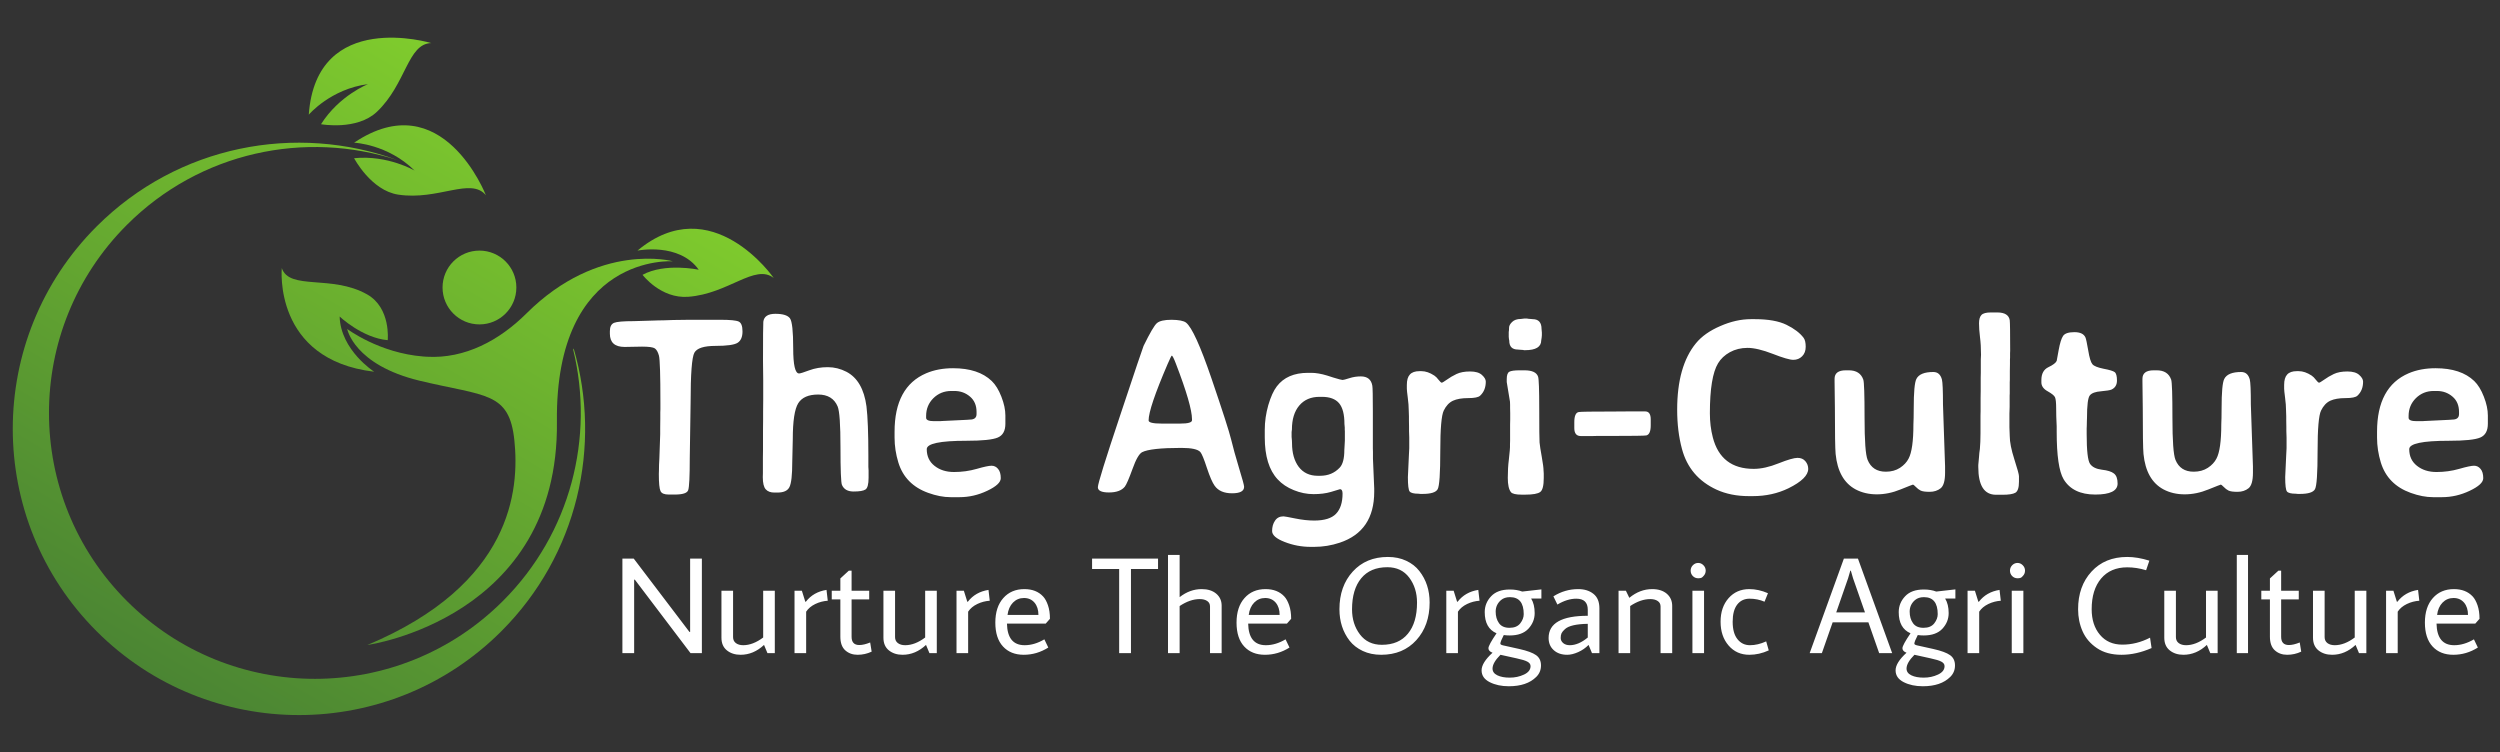 <?xml version="1.0" encoding="utf-8"?>
<svg id="master-artboard" xmlns="http://www.w3.org/2000/svg" viewBox="0 0 500 150.481" width="500px" height="150.481px"><rect x="0" y="0" width="500" height="150.481" fill="#333333" stroke="none"/><defs><linearGradient id="h" spreadMethod="pad" gradientTransform="scale(-4200.23 4200.23) rotate(-59.804 .557 1.829)" gradientUnits="userSpaceOnUse" y2="0" x2="1" y1="0" x1="0"><stop offset="0" style="stop-opacity:1;stop-color:#7fcb2d"/><stop offset="1" style="stop-opacity:1;stop-color:#4a8433"/></linearGradient><linearGradient id="n" spreadMethod="pad" gradientTransform="scale(-4200.23 4200.23) rotate(-59.804 .67 1.764)" gradientUnits="userSpaceOnUse" y2="0" x2="1" y1="0" x1="0"><stop offset="0" style="stop-opacity:1;stop-color:#7fcb2d"/><stop offset="1" style="stop-opacity:1;stop-color:#4a8433"/></linearGradient><linearGradient id="l" spreadMethod="pad" gradientTransform="scale(-4200.23 4200.23) rotate(-59.804 .553 1.832)" gradientUnits="userSpaceOnUse" y2="0" x2="1" y1="0" x1="0"><stop offset="0" style="stop-opacity:1;stop-color:#7fcb2d"/><stop offset="1" style="stop-opacity:1;stop-color:#4a8433"/></linearGradient><linearGradient id="d" spreadMethod="pad" gradientTransform="scale(-4200.23 4200.23) rotate(-59.804 .413 1.912)" gradientUnits="userSpaceOnUse" y2="0" x2="1" y1="0" x1="0"><stop offset="0" style="stop-opacity:1;stop-color:#7fcb2d"/><stop offset="1" style="stop-opacity:1;stop-color:#4a8433"/></linearGradient><linearGradient id="j" spreadMethod="pad" gradientTransform="scale(-4200.23 4200.23) rotate(-59.804 .183 2.044)" gradientUnits="userSpaceOnUse" y2="0" x2="1" y1="0" x1="0"><stop offset="0" style="stop-opacity:1;stop-color:#7fcb2d"/><stop offset="1" style="stop-opacity:1;stop-color:#4a8433"/></linearGradient><linearGradient id="f" spreadMethod="pad" gradientTransform="scale(-4200.23 4200.23) rotate(-59.804 .52 1.85)" gradientUnits="userSpaceOnUse" y2="0" x2="1" y1="0" x1="0"><stop offset="0" style="stop-opacity:1;stop-color:#7fcb2d"/><stop offset="1" style="stop-opacity:1;stop-color:#4a8433"/></linearGradient><linearGradient id="b" spreadMethod="pad" gradientTransform="scale(-4200.23 4200.23) rotate(-59.804 .366 1.939)" gradientUnits="userSpaceOnUse" y2="0" x2="1" y1="0" x1="0"><stop offset="0" style="stop-opacity:1;stop-color:#7fcb2d"/><stop offset="1" style="stop-opacity:1;stop-color:#4a8433"/></linearGradient><clipPath id="g" clipPathUnits="userSpaceOnUse"><path d="M4323.86 4657.06s-54.69-556 560.56-628.92c0 0-203.43 129.88-209.64 334.97 0 0 136.72-129.89 291.67-143.56 0 0 20.42 195.82-125.33 278-214.19 120.77-471.69 22.78-517.26 159.51z"/></clipPath><clipPath id="i" clipPathUnits="userSpaceOnUse"><path d="M6481.77 4763.01s252.69 51.2 371.57-116.03c0 0-204.27 43.59-340.81-30.94 0 0 110-145.73 276.86-133.31 245.22 18.26 405.24 202.71 518.97 114.2 0 0-375.41 542.07-826.59 166.08z"/></clipPath><clipPath id="e" clipPathUnits="userSpaceOnUse"><path d="M6091.85 4161.68c128.98-529.21-13.08-1110.98-426.4-1524.3-630.03-630.04-1651.53-630.04-2281.56 0-630.04 630.03-630.04 1651.52 0 2281.56 444.43 444.42 1083.63 575.3 1642.83 392.72-615.31 225.53-1332.64 91.48-1826.52-402.39-678.08-678.09-678.08-1777.49 0-2455.58 678.09-678.09 1777.49-678.09 2455.58 0 464.58 464.58 610.72 1126.89 438.69 1716.01-.88-2.67-1.76-5.32-2.62-8.02z"/></clipPath><clipPath id="k" clipPathUnits="userSpaceOnUse"><path d="M4762.51 5417.74s204.92-8.72 367-169.26c0 0-162.08 95.6-367 75.09 0 0 102.77-196.21 268.24-221.08 243.16-36.55 440.08 107.84 531.37-3.68 0 0-262.98 679.36-799.61 318.93z"/></clipPath><clipPath id="c" clipPathUnits="userSpaceOnUse"><path d="M5299.14 4539.13c0-123.64 100.23-223.88 223.88-223.88 123.64 0 223.88 100.24 223.88 223.88 0 123.65-100.24 223.88-223.88 223.88-123.65 0-223.88-100.23-223.88-223.88z"/></clipPath><clipPath id="m" clipPathUnits="userSpaceOnUse"><path d="M4846.71 5772.98s-175.06-69.03-284.91-243.23c0 0 217.93-39.62 339.3 75.56 178.36 169.28 185.6 413.35 329.68 416.75 0 0-697.44 210.41-743.24-434.39 0 0 132.9 156.22 359.17 185.31z"/></clipPath><clipPath id="a" clipPathUnits="userSpaceOnUse"><path d="M6697.11 4698.07s-447.76 123.05-888.76-316.18c-164.06-163.41-373.14-275.98-604.32-262.88-7.06.4-14.1.87-21.11 1.41-268.41 20.86-462.16 167.13-462.16 167.13s40.16-218.06 440.05-314.1c399.89-96.04 543.44-65.28 574.2-362.63 30.76-297.35-12.04-871.28-892.06-1240.68 0 0 1163.72 160.9 1150.04 1353.79-11.76 1026.5 704.12 974.14 704.12 974.14z"/></clipPath></defs><g transform="matrix(0.17, 0, 0, 0.17, 0.836, -7.141)"><rect id="ee-background" x="0" y="0" width="500" height="150.481" style="fill: rgb(255, 255, 255); fill-opacity: 0; pointer-events: none;"/><g transform="matrix(1.458, 0, 0, 1.458, -511.849, -294.759)"><g clip-path="url(#a)" transform="matrix(.133 0 0 -.133 0 1066.667)"><path style="fill:url(#b);fill-opacity:1;fill-rule:nonzero;stroke:none" d="M6697.11 4698.07s-447.76 123.05-888.76-316.18c-164.06-163.41-373.14-275.98-604.32-262.88-7.06.4-14.1.87-21.11 1.41-268.41 20.86-462.16 167.13-462.16 167.13s40.16-218.06 440.05-314.1c399.89-96.04 543.44-65.28 574.2-362.63 30.76-297.35-12.04-871.28-892.06-1240.68 0 0 1163.72 160.9 1150.04 1353.79-11.76 1026.5 704.12 974.14 704.12 974.14"/></g><g clip-path="url(#c)" transform="matrix(.133 0 0 -.133 0 1066.667)"><path style="fill:url(#d);fill-opacity:1;fill-rule:nonzero;stroke:none" d="M5299.14 4539.13c0-123.64 100.23-223.88 223.88-223.88 123.64 0 223.88 100.24 223.88 223.88 0 123.65-100.24 223.88-223.88 223.88-123.65 0-223.88-100.23-223.88-223.88"/></g><g clip-path="url(#e)" transform="matrix(.133 0 0 -.133 0 1066.667)"><path style="fill:url(#f);fill-opacity:1;fill-rule:nonzero;stroke:none" d="M6091.85 4161.68c128.98-529.21-13.08-1110.98-426.4-1524.3-630.03-630.04-1651.53-630.04-2281.56 0-630.04 630.03-630.04 1651.52 0 2281.56 444.43 444.42 1083.63 575.3 1642.83 392.72-615.31 225.53-1332.64 91.48-1826.52-402.39-678.08-678.09-678.08-1777.49 0-2455.58 678.09-678.09 1777.49-678.09 2455.58 0 464.58 464.58 610.72 1126.89 438.69 1716.01-.88-2.67-1.76-5.32-2.62-8.02"/></g><g clip-path="url(#g)" transform="matrix(.133 0 0 -.133 0 1066.667)"><path style="fill:url(#h);fill-opacity:1;fill-rule:nonzero;stroke:none" d="M4323.86 4657.06s-54.69-556 560.56-628.92c0 0-203.43 129.88-209.64 334.97 0 0 136.72-129.89 291.67-143.56 0 0 20.42 195.82-125.33 278-214.19 120.77-471.69 22.78-517.26 159.51"/></g><g clip-path="url(#i)" transform="matrix(.133 0 0 -.133 0 1066.667)"><path style="fill:url(#j);fill-opacity:1;fill-rule:nonzero;stroke:none" d="M6481.77 4763.01s252.69 51.2 371.57-116.03c0 0-204.27 43.59-340.81-30.94 0 0 110-145.73 276.86-133.31 245.22 18.26 405.24 202.71 518.97 114.2 0 0-375.41 542.07-826.59 166.08"/></g><g clip-path="url(#k)" transform="matrix(.133 0 0 -.133 0 1066.667)"><path style="fill:url(#l);fill-opacity:1;fill-rule:nonzero;stroke:none" d="M4762.51 5417.74s204.92-8.72 367-169.26c0 0-162.08 95.6-367 75.09 0 0 102.77-196.21 268.24-221.08 243.16-36.55 440.08 107.84 531.37-3.68 0 0-262.98 679.36-799.61 318.93"/></g><g clip-path="url(#m)" transform="matrix(.133 0 0 -.133 0 1066.667)"><path style="fill:url(#n);fill-opacity:1;fill-rule:nonzero;stroke:none" d="M4846.71 5772.98s-175.06-69.03-284.91-243.23c0 0 217.93-39.62 339.3 75.56 178.36 169.28 185.6 413.35 329.68 416.75 0 0-697.44 210.41-743.24-434.39 0 0 132.9 156.22 359.17 185.31"/></g></g><path d="M 935.66 552.288 C 936.573 552.288 937.15 552.345 937.39 552.458 C 937.63 552.571 937.75 552.885 937.75 553.398 C 937.75 553.918 937.597 554.278 937.29 554.478 C 936.983 554.678 936.28 554.778 935.18 554.778 C 934.073 554.778 933.4 554.995 933.16 555.428 C 932.92 555.868 932.8 557.455 932.8 560.188 L 932.72 565.458 C 932.72 567.231 932.67 568.258 932.57 568.538 C 932.477 568.818 932.047 568.958 931.28 568.958 L 930.72 568.958 C 930.293 568.958 930.03 568.848 929.93 568.628 C 929.823 568.408 929.77 567.861 929.77 566.988 L 929.78 566.688 C 929.787 566.495 929.79 566.301 929.79 566.108 L 929.82 565.528 C 929.873 564.188 929.9 563.415 929.9 563.208 L 929.9 562.598 L 929.91 561.708 L 929.91 561.118 L 929.92 560.818 L 929.92 560.218 C 929.92 557.558 929.873 556.055 929.78 555.708 C 929.687 555.368 929.557 555.138 929.39 555.018 C 929.223 554.905 928.817 554.848 928.17 554.848 L 926.51 554.878 C 925.57 554.878 925.1 554.458 925.1 553.618 L 925.1 553.368 C 925.1 552.955 925.233 552.691 925.5 552.578 C 925.767 552.471 926.39 552.418 927.37 552.418 L 929.39 552.358 L 929.69 552.348 C 929.883 552.341 930.077 552.338 930.27 552.338 L 930.58 552.328 C 930.78 552.315 930.973 552.308 931.16 552.308 L 932.67 552.288 L 935.66 552.288 ZM 941.086 568.768 L 940.786 568.768 C 940.426 568.768 940.153 568.665 939.966 568.458 C 939.779 568.251 939.686 567.861 939.686 567.288 L 939.696 566.928 L 939.696 565.438 L 939.706 564.698 L 939.706 562.858 L 939.716 561.748 L 939.716 561.008 L 939.726 559.898 C 939.726 559.278 939.726 558.658 939.726 558.038 L 939.706 556.228 C 939.706 553.948 939.716 552.698 939.736 552.478 C 939.796 551.971 940.179 551.718 940.886 551.718 C 941.599 551.718 942.063 551.861 942.276 552.148 C 942.483 552.435 942.586 553.385 942.586 554.998 C 942.586 556.605 942.773 557.408 943.146 557.408 C 943.259 557.408 943.583 557.308 944.116 557.108 C 944.649 556.908 945.239 556.808 945.886 556.808 C 946.506 556.808 947.099 556.955 947.666 557.248 C 948.719 557.801 949.356 558.901 949.576 560.548 C 949.696 561.548 949.756 563.118 949.756 565.258 L 949.756 566.318 L 949.776 566.658 L 949.776 567.358 C 949.776 567.978 949.676 568.351 949.476 568.478 C 949.283 568.605 948.906 568.668 948.346 568.668 C 947.786 568.668 947.416 568.458 947.236 568.038 C 947.143 567.818 947.096 566.625 947.096 564.458 C 947.096 562.291 947.006 560.991 946.826 560.558 C 946.506 559.798 945.886 559.418 944.966 559.418 C 944.046 559.418 943.413 559.695 943.066 560.248 C 942.719 560.808 942.546 561.951 942.546 563.678 L 942.496 565.868 C 942.496 567.101 942.406 567.895 942.226 568.248 C 942.053 568.595 941.673 568.768 941.086 568.768 ZM 960.075 561.278 L 960.075 561.078 C 960.075 560.458 959.868 559.971 959.455 559.618 C 959.035 559.258 958.538 559.078 957.965 559.078 L 957.665 559.078 C 956.992 559.078 956.422 559.308 955.955 559.768 C 955.495 560.228 955.265 560.791 955.265 561.458 L 955.265 561.638 C 955.265 561.851 955.518 561.958 956.025 561.958 L 956.625 561.958 L 956.695 561.948 L 959.185 561.828 L 959.435 561.808 C 959.862 561.808 960.075 561.631 960.075 561.278 M 959.115 563.828 C 956.588 563.828 955.325 564.095 955.325 564.628 C 955.325 565.301 955.572 565.831 956.065 566.218 C 956.558 566.611 957.178 566.808 957.925 566.808 C 958.678 566.808 959.402 566.708 960.095 566.508 C 960.788 566.308 961.258 566.208 961.505 566.208 C 961.752 566.208 961.958 566.308 962.125 566.508 C 962.298 566.708 962.385 567.005 962.385 567.398 C 962.385 567.791 961.955 568.191 961.095 568.598 C 960.242 569.005 959.362 569.208 958.455 569.208 L 957.595 569.208 C 956.928 569.208 956.218 569.071 955.465 568.798 C 953.998 568.271 953.048 567.305 952.615 565.898 C 952.375 565.111 952.255 564.321 952.255 563.528 L 952.255 562.968 C 952.255 560.108 953.262 558.248 955.275 557.388 C 956.028 557.068 956.882 556.908 957.835 556.908 C 959.448 556.908 960.678 557.315 961.525 558.128 C 961.885 558.475 962.192 558.975 962.445 559.628 C 962.698 560.275 962.825 560.871 962.825 561.418 L 962.825 562.208 C 962.825 562.875 962.585 563.311 962.105 563.518 C 961.625 563.725 960.628 563.828 959.115 563.828 ZM 977.716 562.188 L 979.516 562.188 C 980.256 562.188 980.626 562.081 980.626 561.868 L 980.626 561.788 C 980.626 560.908 980.113 559.135 979.086 556.468 C 978.893 555.961 978.763 555.708 978.696 555.708 C 978.663 555.708 978.529 555.978 978.296 556.518 C 977.089 559.325 976.486 561.115 976.486 561.888 C 976.486 562.088 976.896 562.188 977.716 562.188 M 985.596 568.218 C 985.596 568.631 985.213 568.838 984.446 568.838 C 983.679 568.838 983.126 568.598 982.786 568.118 C 982.573 567.825 982.326 567.258 982.046 566.418 C 981.773 565.578 981.566 565.075 981.426 564.908 C 981.193 564.641 980.589 564.508 979.616 564.508 C 977.649 564.508 976.399 564.645 975.866 564.918 C 975.579 565.071 975.273 565.608 974.946 566.528 C 974.613 567.448 974.369 568.008 974.216 568.208 C 973.916 568.575 973.413 568.758 972.706 568.758 C 971.999 568.758 971.646 568.591 971.646 568.258 C 971.646 567.931 972.359 565.635 973.786 561.368 C 975.206 557.101 975.946 554.905 976.006 554.778 C 976.613 553.538 977.036 552.815 977.276 552.608 C 977.523 552.395 977.989 552.288 978.676 552.288 C 979.369 552.295 979.829 552.385 980.056 552.558 C 980.609 552.991 981.419 554.768 982.486 557.888 C 983.553 561.015 984.176 562.951 984.356 563.698 C 984.536 564.445 984.786 565.348 985.106 566.408 C 985.433 567.475 985.596 568.078 985.596 568.218 ZM 990.166 564.058 C 990.166 564.991 990.379 565.745 990.806 566.318 C 991.239 566.885 991.846 567.168 992.626 567.168 L 992.846 567.168 C 993.613 567.168 994.239 566.905 994.726 566.378 C 995.013 566.065 995.156 565.508 995.156 564.708 C 995.169 564.555 995.176 564.441 995.176 564.368 L 995.206 563.808 L 995.206 562.908 L 995.196 562.788 L 995.196 562.568 C 995.176 562.408 995.166 562.295 995.166 562.228 C 995.166 561.315 994.996 560.655 994.656 560.248 C 994.309 559.841 993.766 559.638 993.026 559.638 L 992.786 559.638 C 991.966 559.638 991.323 559.915 990.856 560.468 C 990.389 561.021 990.156 561.785 990.156 562.758 L 990.126 562.988 L 990.126 563.468 C 990.153 563.701 990.166 563.898 990.166 564.058 M 998.006 568.698 C 998.006 571.198 996.913 572.815 994.726 573.548 C 993.926 573.815 993.113 573.948 992.286 573.948 L 991.946 573.948 C 991.079 573.948 990.249 573.791 989.456 573.478 C 988.663 573.171 988.266 572.825 988.266 572.438 C 988.266 572.045 988.359 571.715 988.546 571.448 C 988.726 571.175 988.996 571.038 989.356 571.038 C 989.443 571.038 989.813 571.105 990.466 571.238 C 991.119 571.371 991.723 571.438 992.276 571.438 C 993.249 571.438 993.943 571.225 994.356 570.798 C 994.776 570.365 994.986 569.721 994.986 568.868 C 994.986 568.588 994.903 568.448 994.736 568.448 L 993.876 568.708 C 993.403 568.848 992.849 568.918 992.216 568.918 C 991.583 568.918 990.956 568.791 990.336 568.538 C 989.716 568.291 989.203 567.948 988.796 567.508 C 987.976 566.628 987.566 565.295 987.566 563.508 C 987.566 563.488 987.566 563.471 987.566 563.458 L 987.566 562.778 C 987.566 561.998 987.679 561.211 987.906 560.418 C 988.139 559.631 988.409 559.038 988.716 558.638 C 989.369 557.778 990.359 557.348 991.686 557.348 L 992.006 557.348 C 992.439 557.348 992.943 557.435 993.516 557.608 L 994.106 557.798 C 994.606 557.951 994.899 558.028 994.986 558.028 C 995.066 558.028 995.283 557.971 995.636 557.858 C 995.983 557.745 996.346 557.688 996.726 557.688 C 997.359 557.688 997.726 557.985 997.826 558.578 C 997.859 558.758 997.876 559.585 997.876 561.058 L 997.876 564.558 L 997.886 564.888 C 997.886 565.108 997.886 565.325 997.886 565.538 L 998.006 568.378 L 998.006 568.698 ZM 1001.118 558.868 L 1001.118 558.498 C 1001.118 558.045 1001.214 557.715 1001.408 557.508 C 1001.601 557.295 1001.908 557.188 1002.328 557.188 L 1002.508 557.188 C 1002.901 557.188 1003.311 557.328 1003.738 557.608 C 1003.871 557.695 1004.008 557.831 1004.148 558.018 C 1004.288 558.198 1004.388 558.288 1004.448 558.288 C 1004.501 558.288 1004.664 558.191 1004.938 557.998 C 1005.204 557.805 1005.511 557.625 1005.858 557.458 C 1006.198 557.298 1006.628 557.218 1007.148 557.218 C 1007.661 557.218 1008.038 557.328 1008.278 557.548 C 1008.524 557.768 1008.648 557.981 1008.648 558.188 C 1008.648 558.748 1008.468 559.195 1008.108 559.528 C 1007.948 559.681 1007.568 559.758 1006.968 559.758 C 1006.368 559.758 1005.884 559.841 1005.518 560.008 C 1005.151 560.181 1004.858 560.495 1004.638 560.948 C 1004.418 561.395 1004.308 562.681 1004.308 564.808 C 1004.308 566.941 1004.224 568.155 1004.058 568.448 C 1003.891 568.748 1003.411 568.898 1002.618 568.898 L 1002.418 568.898 L 1002.228 568.878 C 1001.788 568.878 1001.508 568.808 1001.388 568.668 C 1001.274 568.528 1001.218 568.071 1001.218 567.298 L 1001.318 565.128 L 1001.348 564.538 L 1001.348 563.518 L 1001.328 562.908 L 1001.328 562.498 L 1001.318 561.898 C 1001.318 561.765 1001.318 561.631 1001.318 561.498 L 1001.298 560.898 C 1001.298 560.571 1001.268 560.181 1001.208 559.728 C 1001.148 559.268 1001.118 558.981 1001.118 558.868 ZM 1010.837 553.458 C 1010.857 553.365 1010.867 553.228 1010.867 553.048 C 1010.867 552.868 1010.963 552.685 1011.157 552.498 C 1011.35 552.305 1011.633 552.208 1012.007 552.208 L 1012.327 552.168 L 1012.597 552.168 L 1012.657 552.188 L 1013.017 552.218 C 1013.05 552.225 1013.083 552.228 1013.117 552.228 C 1013.683 552.228 1013.967 552.541 1013.967 553.168 L 1013.997 553.498 L 1013.997 553.768 L 1013.977 553.988 L 1013.937 554.248 C 1013.937 554.875 1013.423 555.188 1012.397 555.188 L 1012.287 555.188 L 1012.227 555.168 L 1011.817 555.138 C 1011.783 555.131 1011.75 555.128 1011.717 555.128 C 1011.163 555.128 1010.887 554.845 1010.887 554.278 C 1010.867 554.205 1010.857 554.151 1010.857 554.118 L 1010.837 553.908 L 1010.837 553.458 M 1012.397 568.968 L 1012.087 568.968 C 1011.52 568.968 1011.173 568.888 1011.047 568.728 C 1010.847 568.475 1010.747 568.021 1010.747 567.368 C 1010.747 566.721 1010.78 566.145 1010.847 565.638 C 1010.907 565.131 1010.937 564.835 1010.937 564.748 L 1010.957 564.438 C 1010.957 564.338 1010.957 564.238 1010.957 564.138 L 1010.967 563.828 L 1010.967 562.278 L 1010.977 561.808 L 1010.977 561.188 L 1010.967 560.718 C 1010.967 560.611 1010.967 560.508 1010.967 560.408 L 1010.957 560.108 L 1010.647 558.228 L 1010.647 557.948 C 1010.647 557.575 1010.727 557.341 1010.887 557.248 C 1011.047 557.155 1011.377 557.108 1011.877 557.108 L 1012.337 557.108 C 1013.07 557.108 1013.503 557.311 1013.637 557.718 C 1013.71 557.925 1013.747 558.951 1013.747 560.798 C 1013.747 562.638 1013.757 563.701 1013.777 563.988 C 1013.803 564.275 1013.873 564.731 1013.987 565.358 C 1014.1 565.991 1014.157 566.425 1014.157 566.658 L 1014.177 566.948 L 1014.177 567.378 C 1014.177 568.098 1014.067 568.541 1013.847 568.708 C 1013.627 568.881 1013.143 568.968 1012.397 568.968 ZM 1017.711 563.378 C 1017.297 563.378 1017.091 563.125 1017.091 562.618 L 1017.091 562.058 C 1017.091 561.465 1017.231 561.141 1017.511 561.088 C 1017.671 561.055 1018.774 561.038 1020.821 561.038 L 1022.251 561.028 L 1023.851 561.028 C 1024.204 561.028 1024.381 561.281 1024.381 561.788 L 1024.381 562.348 C 1024.381 562.928 1024.241 563.251 1023.961 563.318 C 1023.814 563.351 1022.681 563.368 1020.561 563.368 L 1019.241 563.368 L 1018.851 563.378 L 1017.711 563.378 ZM 1030.023 561.208 C 1030.023 562.021 1030.116 562.788 1030.303 563.508 C 1030.823 565.508 1032.123 566.508 1034.203 566.508 C 1034.916 566.508 1035.709 566.331 1036.583 565.978 C 1037.456 565.631 1038.056 565.458 1038.383 565.458 C 1038.703 565.458 1038.953 565.565 1039.133 565.778 C 1039.313 565.991 1039.403 566.235 1039.403 566.508 C 1039.403 567.121 1038.776 567.738 1037.523 568.358 C 1036.496 568.858 1035.359 569.108 1034.113 569.108 L 1033.743 569.108 C 1032.583 569.108 1031.553 568.901 1030.653 568.488 C 1028.94 567.695 1027.843 566.405 1027.363 564.618 C 1027.056 563.485 1026.903 562.231 1026.903 560.858 C 1026.903 558.091 1027.5 555.981 1028.693 554.528 C 1029.233 553.868 1030.006 553.321 1031.013 552.888 C 1032.013 552.448 1032.99 552.228 1033.943 552.228 L 1034.293 552.228 C 1035.586 552.228 1036.599 552.408 1037.333 552.768 C 1038.066 553.128 1038.609 553.541 1038.963 554.008 C 1039.096 554.188 1039.163 554.471 1039.163 554.858 C 1039.163 555.238 1039.05 555.541 1038.823 555.768 C 1038.596 555.995 1038.316 556.108 1037.983 556.108 C 1037.65 556.108 1036.996 555.918 1036.023 555.538 C 1035.043 555.158 1034.24 554.968 1033.613 554.968 C 1032.993 554.968 1032.433 555.105 1031.933 555.378 C 1031.44 555.651 1031.063 556.005 1030.803 556.438 C 1030.283 557.298 1030.023 558.888 1030.023 561.208 ZM 1052.457 566.868 C 1052.457 567.635 1052.317 568.131 1052.037 568.358 C 1051.75 568.585 1051.4 568.698 1050.987 568.698 C 1050.58 568.698 1050.293 568.658 1050.127 568.578 C 1049.967 568.498 1049.813 568.381 1049.667 568.228 C 1049.52 568.081 1049.43 568.008 1049.397 568.008 C 1049.37 568.008 1048.977 568.161 1048.217 568.468 C 1047.457 568.781 1046.7 568.938 1045.947 568.938 C 1045.193 568.938 1044.52 568.781 1043.927 568.468 C 1042.82 567.875 1042.183 566.748 1042.017 565.088 C 1041.97 564.581 1041.947 563.105 1041.947 560.658 L 1041.917 558.208 L 1041.917 557.918 C 1041.917 557.378 1042.273 557.108 1042.987 557.108 L 1043.277 557.108 C 1043.99 557.108 1044.45 557.405 1044.657 557.998 C 1044.737 558.225 1044.777 559.438 1044.777 561.638 C 1044.777 563.838 1044.873 565.175 1045.067 565.648 C 1045.373 566.401 1045.953 566.778 1046.807 566.778 C 1047.327 566.778 1047.777 566.655 1048.157 566.408 C 1048.53 566.161 1048.803 565.868 1048.977 565.528 C 1049.283 564.955 1049.437 563.865 1049.437 562.258 L 1049.457 561.648 L 1049.467 560.728 C 1049.467 559.201 1049.55 558.271 1049.717 557.938 C 1049.937 557.491 1050.477 557.268 1051.337 557.268 C 1051.757 557.268 1052.03 557.508 1052.157 557.988 C 1052.223 558.248 1052.257 559.041 1052.257 560.368 L 1052.457 566.268 L 1052.457 566.868 ZM 1059.505 567.208 L 1059.505 567.738 C 1059.505 568.305 1059.389 568.655 1059.156 568.788 C 1058.929 568.915 1058.522 568.978 1057.935 568.978 L 1057.315 568.978 C 1056.189 568.978 1055.625 568.095 1055.625 566.328 L 1055.625 566.138 L 1055.695 565.368 C 1055.715 565.141 1055.725 565.015 1055.725 564.988 L 1055.776 564.618 C 1055.815 564.185 1055.835 563.688 1055.835 563.128 L 1055.835 561.438 L 1055.845 561.018 L 1055.845 559.728 L 1055.855 559.078 L 1055.855 557.788 L 1055.865 557.348 L 1055.865 556.058 L 1055.885 555.628 C 1055.885 554.995 1055.852 554.428 1055.786 553.928 C 1055.725 553.428 1055.695 552.995 1055.695 552.628 C 1055.695 552.255 1055.772 551.988 1055.926 551.828 C 1056.079 551.668 1056.379 551.588 1056.825 551.588 L 1057.455 551.588 C 1058.156 551.595 1058.546 551.841 1058.625 552.328 C 1058.652 552.541 1058.666 553.511 1058.666 555.238 L 1058.656 555.468 C 1058.656 555.608 1058.656 555.748 1058.656 555.888 L 1058.646 556.098 C 1058.646 556.238 1058.646 556.378 1058.646 556.518 L 1058.635 557.168 L 1058.635 558.018 L 1058.625 558.238 L 1058.625 559.308 L 1058.615 559.528 L 1058.615 560.598 L 1058.595 561.238 L 1058.595 562.538 L 1058.625 563.378 C 1058.625 563.945 1058.772 564.685 1059.065 565.598 C 1059.359 566.511 1059.505 567.048 1059.505 567.208 ZM 1068.913 567.908 C 1068.913 568.608 1068.203 568.958 1066.783 568.958 C 1065.356 568.958 1064.35 568.471 1063.763 567.498 C 1063.323 566.751 1063.103 565.241 1063.103 562.968 L 1063.103 562.458 L 1063.073 561.738 L 1063.063 561.488 L 1063.053 560.748 C 1063.053 560.195 1063.016 559.838 1062.943 559.678 C 1062.87 559.518 1062.636 559.328 1062.243 559.108 C 1061.843 558.888 1061.643 558.605 1061.643 558.258 L 1061.643 558.038 C 1061.643 557.431 1061.866 557.021 1062.313 556.808 C 1062.76 556.595 1063.023 556.395 1063.103 556.208 C 1063.11 556.181 1063.173 555.835 1063.293 555.168 C 1063.413 554.508 1063.553 554.061 1063.713 553.828 C 1063.873 553.588 1064.233 553.468 1064.793 553.468 C 1065.353 553.468 1065.706 553.641 1065.853 553.988 C 1065.906 554.115 1065.993 554.525 1066.113 555.218 C 1066.226 555.911 1066.36 556.348 1066.513 556.528 C 1066.66 556.701 1067.013 556.845 1067.573 556.958 C 1068.14 557.065 1068.493 557.171 1068.633 557.278 C 1068.78 557.391 1068.853 557.658 1068.853 558.078 C 1068.853 558.498 1068.676 558.788 1068.323 558.948 C 1068.183 559.008 1067.853 559.061 1067.333 559.108 C 1066.806 559.148 1066.453 559.275 1066.273 559.488 C 1066.086 559.695 1065.993 560.428 1065.993 561.688 L 1065.983 561.938 C 1065.976 562.098 1065.973 562.261 1065.973 562.428 L 1065.963 562.668 L 1065.963 563.178 C 1065.963 564.765 1066.07 565.715 1066.283 566.028 C 1066.496 566.335 1066.873 566.521 1067.413 566.588 C 1067.953 566.648 1068.336 566.768 1068.563 566.948 C 1068.796 567.128 1068.913 567.448 1068.913 567.908 ZM 1081.823 566.868 C 1081.823 567.635 1081.683 568.131 1081.403 568.358 C 1081.116 568.585 1080.766 568.698 1080.353 568.698 C 1079.946 568.698 1079.659 568.658 1079.493 568.578 C 1079.333 568.498 1079.179 568.381 1079.033 568.228 C 1078.886 568.081 1078.796 568.008 1078.763 568.008 C 1078.736 568.008 1078.343 568.161 1077.583 568.468 C 1076.823 568.781 1076.066 568.938 1075.313 568.938 C 1074.559 568.938 1073.886 568.781 1073.293 568.468 C 1072.186 567.875 1071.549 566.748 1071.383 565.088 C 1071.336 564.581 1071.313 563.105 1071.313 560.658 L 1071.283 558.208 L 1071.283 557.918 C 1071.283 557.378 1071.64 557.108 1072.353 557.108 L 1072.643 557.108 C 1073.356 557.108 1073.816 557.405 1074.023 557.998 C 1074.103 558.225 1074.143 559.438 1074.143 561.638 C 1074.143 563.838 1074.24 565.175 1074.433 565.648 C 1074.74 566.401 1075.319 566.778 1076.173 566.778 C 1076.693 566.778 1077.143 566.655 1077.523 566.408 C 1077.896 566.161 1078.169 565.868 1078.343 565.528 C 1078.649 564.955 1078.803 563.865 1078.803 562.258 L 1078.823 561.648 L 1078.833 560.728 C 1078.833 559.201 1078.916 558.271 1079.083 557.938 C 1079.303 557.491 1079.843 557.268 1080.703 557.268 C 1081.123 557.268 1081.396 557.508 1081.523 557.988 C 1081.589 558.248 1081.623 559.041 1081.623 560.368 L 1081.823 566.268 L 1081.823 566.868 ZM 1084.799 558.868 L 1084.799 558.498 C 1084.799 558.045 1084.895 557.715 1085.089 557.508 C 1085.282 557.295 1085.589 557.188 1086.009 557.188 L 1086.189 557.188 C 1086.582 557.188 1086.992 557.328 1087.419 557.608 C 1087.552 557.695 1087.689 557.831 1087.829 558.018 C 1087.969 558.198 1088.069 558.288 1088.129 558.288 C 1088.182 558.288 1088.345 558.191 1088.619 557.998 C 1088.885 557.805 1089.192 557.625 1089.539 557.458 C 1089.879 557.298 1090.309 557.218 1090.829 557.218 C 1091.342 557.218 1091.719 557.328 1091.959 557.548 C 1092.205 557.768 1092.329 557.981 1092.329 558.188 C 1092.329 558.748 1092.149 559.195 1091.789 559.528 C 1091.629 559.681 1091.249 559.758 1090.649 559.758 C 1090.049 559.758 1089.565 559.841 1089.199 560.008 C 1088.832 560.181 1088.539 560.495 1088.319 560.948 C 1088.099 561.395 1087.989 562.681 1087.989 564.808 C 1087.989 566.941 1087.905 568.155 1087.739 568.448 C 1087.572 568.748 1087.092 568.898 1086.299 568.898 L 1086.099 568.898 L 1085.909 568.878 C 1085.469 568.878 1085.189 568.808 1085.069 568.668 C 1084.955 568.528 1084.899 568.071 1084.899 567.298 L 1084.999 565.128 L 1085.029 564.538 L 1085.029 563.518 L 1085.009 562.908 L 1085.009 562.498 L 1084.999 561.898 C 1084.999 561.765 1084.999 561.631 1084.999 561.498 L 1084.979 560.898 C 1084.979 560.571 1084.949 560.181 1084.889 559.728 C 1084.829 559.268 1084.799 558.981 1084.799 558.868 ZM 1101.48 561.278 L 1101.48 561.078 C 1101.48 560.458 1101.274 559.971 1100.86 559.618 C 1100.44 559.258 1099.944 559.078 1099.37 559.078 L 1099.07 559.078 C 1098.397 559.078 1097.827 559.308 1097.36 559.768 C 1096.9 560.228 1096.67 560.791 1096.67 561.458 L 1096.67 561.638 C 1096.67 561.851 1096.924 561.958 1097.43 561.958 L 1098.03 561.958 L 1098.1 561.948 L 1100.59 561.828 L 1100.84 561.808 C 1101.267 561.808 1101.48 561.631 1101.48 561.278 M 1100.52 563.828 C 1097.994 563.828 1096.73 564.095 1096.73 564.628 C 1096.73 565.301 1096.977 565.831 1097.47 566.218 C 1097.964 566.611 1098.584 566.808 1099.33 566.808 C 1100.084 566.808 1100.807 566.708 1101.5 566.508 C 1102.194 566.308 1102.664 566.208 1102.91 566.208 C 1103.157 566.208 1103.364 566.308 1103.53 566.508 C 1103.704 566.708 1103.79 567.005 1103.79 567.398 C 1103.79 567.791 1103.36 568.191 1102.5 568.598 C 1101.647 569.005 1100.767 569.208 1099.86 569.208 L 1099 569.208 C 1098.334 569.208 1097.624 569.071 1096.87 568.798 C 1095.404 568.271 1094.454 567.305 1094.02 565.898 C 1093.78 565.111 1093.66 564.321 1093.66 563.528 L 1093.66 562.968 C 1093.66 560.108 1094.667 558.248 1096.68 557.388 C 1097.434 557.068 1098.287 556.908 1099.24 556.908 C 1100.854 556.908 1102.084 557.315 1102.93 558.128 C 1103.29 558.475 1103.597 558.975 1103.85 559.628 C 1104.104 560.275 1104.23 560.871 1104.23 561.418 L 1104.23 562.208 C 1104.23 562.875 1103.99 563.311 1103.51 563.518 C 1103.03 563.725 1102.034 563.828 1100.52 563.828 Z" transform="matrix(12.334, 0, 0, 12.334, -10697.598, -6393.696)" style="fill: rgb(255, 255, 255); white-space: pre; color: rgb(51, 51, 51); stroke: rgb(0, 0, 0); stroke-width: 0;"/><path d="M 823.332 886.879 L 823.332 874.019 L 825.392 874.019 L 825.392 890.599 L 823.402 890.599 L 813.632 877.709 L 813.512 877.709 L 813.512 890.599 L 811.452 890.599 L 811.452 874.019 L 813.442 874.019 L 823.212 886.879 L 823.332 886.879 ZM 830.865 879.659 L 830.865 887.789 C 830.865 888.236 831.028 888.586 831.355 888.839 C 831.688 889.086 832.118 889.209 832.645 889.209 C 833.778 889.209 834.945 888.759 836.145 887.859 L 836.145 879.659 L 838.185 879.659 L 838.185 890.599 L 836.895 890.599 L 836.295 889.159 C 835.061 890.313 833.691 890.889 832.185 890.889 C 831.225 890.889 830.425 890.633 829.785 890.119 C 829.145 889.606 828.825 888.863 828.825 887.889 L 828.825 879.659 L 830.865 879.659 ZM 841.644 879.659 L 842.934 879.659 L 843.534 881.579 L 843.634 881.579 C 844.514 880.439 845.721 879.749 847.254 879.509 L 847.474 881.409 C 846.721 881.456 845.994 881.646 845.294 881.979 C 844.587 882.319 844.051 882.769 843.684 883.329 L 843.684 890.599 L 841.644 890.599 L 841.644 879.659 ZM 851.653 881.169 L 851.653 887.739 C 851.653 888.699 852.107 889.179 853.013 889.179 C 853.547 889.179 854.18 889.029 854.913 888.729 L 855.173 890.339 C 854.393 890.706 853.57 890.889 852.703 890.889 C 851.843 890.889 851.123 890.629 850.543 890.109 C 849.97 889.589 849.683 888.793 849.683 887.719 L 849.683 881.169 L 848.173 881.169 L 848.173 879.659 L 849.683 879.659 L 849.683 877.499 L 851.173 876.129 L 851.653 876.129 L 851.653 879.659 L 854.743 879.659 L 854.743 881.169 L 851.653 881.169 ZM 859.279 879.659 L 859.279 887.789 C 859.279 888.236 859.442 888.586 859.769 888.839 C 860.102 889.086 860.532 889.209 861.059 889.209 C 862.192 889.209 863.359 888.759 864.559 887.859 L 864.559 879.659 L 866.599 879.659 L 866.599 890.599 L 865.309 890.599 L 864.709 889.159 C 863.475 890.313 862.105 890.889 860.599 890.889 C 859.639 890.889 858.839 890.633 858.199 890.119 C 857.559 889.606 857.239 888.863 857.239 887.889 L 857.239 879.659 L 859.279 879.659 ZM 870.058 879.659 L 871.348 879.659 L 871.948 881.579 L 872.048 881.579 C 872.928 880.439 874.135 879.749 875.668 879.509 L 875.888 881.409 C 875.135 881.456 874.408 881.646 873.708 881.979 C 873.001 882.319 872.465 882.769 872.098 883.329 L 872.098 890.599 L 870.058 890.599 L 870.058 879.659 ZM 882.007 889.209 C 883.161 889.209 884.314 888.866 885.467 888.179 L 886.157 889.619 C 884.817 890.466 883.381 890.889 881.847 890.889 C 880.321 890.889 879.111 890.406 878.217 889.439 C 877.317 888.466 876.867 887.069 876.867 885.249 C 876.867 883.423 877.334 881.986 878.267 880.939 C 879.194 879.893 880.424 879.369 881.957 879.369 C 883.351 879.369 884.447 879.799 885.247 880.659 C 885.581 881.013 885.864 881.526 886.097 882.199 C 886.331 882.873 886.447 883.666 886.447 884.579 L 885.707 885.419 L 878.907 885.419 C 878.961 887.946 879.994 889.209 882.007 889.209 M 884.427 883.899 C 884.427 883.006 884.197 882.286 883.737 881.739 C 883.271 881.199 882.657 880.929 881.897 880.929 C 881.137 880.929 880.494 881.196 879.967 881.729 C 879.441 882.269 879.121 882.993 879.007 883.899 L 884.427 883.899 ZM 893.838 875.839 L 893.838 874.019 L 905.408 874.019 L 905.408 875.839 L 900.658 875.839 L 900.658 890.599 L 898.588 890.599 L 898.588 875.839 L 893.838 875.839 ZM 909.195 873.369 L 909.195 880.779 C 910.395 879.839 911.685 879.369 913.065 879.369 C 914.132 879.369 914.982 879.636 915.615 880.169 C 916.249 880.709 916.565 881.409 916.565 882.269 L 916.565 890.599 L 914.525 890.599 L 914.525 882.419 C 914.525 881.999 914.362 881.679 914.035 881.459 C 913.709 881.233 913.272 881.119 912.725 881.119 C 911.592 881.119 910.415 881.526 909.195 882.339 L 909.195 890.599 L 907.155 890.599 L 907.155 873.369 L 909.195 873.369 ZM 924.317 889.209 C 925.47 889.209 926.623 888.866 927.777 888.179 L 928.467 889.619 C 927.127 890.466 925.69 890.889 924.157 890.889 C 922.63 890.889 921.42 890.406 920.527 889.439 C 919.627 888.466 919.177 887.069 919.177 885.249 C 919.177 883.423 919.643 881.986 920.577 880.939 C 921.503 879.893 922.733 879.369 924.267 879.369 C 925.66 879.369 926.757 879.799 927.557 880.659 C 927.89 881.013 928.173 881.526 928.407 882.199 C 928.64 882.873 928.757 883.666 928.757 884.579 L 928.017 885.419 L 921.217 885.419 C 921.27 887.946 922.303 889.209 924.317 889.209 M 926.737 883.899 C 926.737 883.006 926.507 882.286 926.047 881.739 C 925.58 881.199 924.967 880.929 924.207 880.929 C 923.447 880.929 922.803 881.196 922.277 881.729 C 921.75 882.269 921.43 882.993 921.317 883.899 L 926.737 883.899 ZM 944.547 890.889 C 943.347 890.889 942.271 890.666 941.317 890.219 C 940.364 889.766 939.594 889.166 939.007 888.419 C 937.821 886.879 937.227 885.039 937.227 882.899 C 937.227 880.206 938.004 878.006 939.557 876.299 C 941.111 874.586 943.167 873.729 945.727 873.729 C 946.927 873.729 948.001 873.953 948.947 874.399 C 949.901 874.846 950.667 875.446 951.247 876.199 C 952.447 877.733 953.047 879.573 953.047 881.719 C 953.047 884.406 952.271 886.606 950.717 888.319 C 949.164 890.033 947.107 890.889 944.547 890.889 M 945.627 875.529 C 943.641 875.529 942.114 876.176 941.047 877.469 C 939.974 878.769 939.437 880.586 939.437 882.919 C 939.437 884.633 939.897 886.096 940.817 887.309 C 941.737 888.529 943.021 889.139 944.667 889.139 C 946.654 889.139 948.177 888.489 949.237 887.189 C 950.304 885.896 950.837 884.079 950.837 881.739 C 950.837 880.033 950.381 878.569 949.467 877.349 C 948.554 876.136 947.274 875.529 945.627 875.529 ZM 955.972 879.659 L 957.262 879.659 L 957.862 881.579 L 957.962 881.579 C 958.842 880.439 960.049 879.749 961.582 879.509 L 961.802 881.409 C 961.049 881.456 960.322 881.646 959.622 881.979 C 958.916 882.319 958.379 882.769 958.012 883.329 L 958.012 890.599 L 955.972 890.599 L 955.972 879.659 ZM 967.102 887.499 C 966.735 887.499 966.385 887.476 966.052 887.429 C 965.652 888.196 965.452 888.699 965.452 888.939 C 965.452 889.053 965.595 889.149 965.882 889.229 L 968.812 889.879 C 970.172 890.186 971.138 890.543 971.712 890.949 C 972.292 891.356 972.582 891.959 972.582 892.759 C 972.582 893.559 972.302 894.233 971.742 894.779 C 970.648 895.866 969.048 896.409 966.942 896.409 C 965.642 896.409 964.522 896.169 963.582 895.689 C 962.635 895.209 962.162 894.519 962.162 893.619 C 962.162 892.726 962.802 891.696 964.082 890.529 C 963.602 890.349 963.362 890.086 963.362 889.739 C 963.362 889.386 963.835 888.513 964.782 887.119 C 963.402 886.526 962.712 885.286 962.712 883.399 C 962.712 882.346 963.085 881.423 963.832 880.629 C 964.572 879.836 965.662 879.439 967.102 879.439 C 967.935 879.439 968.665 879.559 969.292 879.799 L 972.652 879.419 L 972.652 881.019 L 970.852 881.019 C 971.265 881.693 971.472 882.546 971.472 883.579 C 971.472 884.613 971.105 885.526 970.372 886.319 C 969.632 887.106 968.542 887.499 967.102 887.499 M 969.552 883.759 C 969.552 881.773 968.745 880.779 967.132 880.779 C 966.492 880.779 965.972 880.949 965.572 881.289 C 964.945 881.829 964.632 882.506 964.632 883.319 C 964.632 884.126 964.825 884.799 965.212 885.339 C 965.592 885.886 966.208 886.159 967.062 886.159 C 967.908 886.159 968.535 885.899 968.942 885.379 C 969.348 884.859 969.552 884.319 969.552 883.759 M 964.082 893.309 C 964.082 893.823 964.362 894.216 964.922 894.489 C 965.482 894.763 966.208 894.899 967.102 894.899 C 968.002 894.899 968.835 894.719 969.602 894.359 C 970.368 893.999 970.752 893.506 970.752 892.879 C 970.752 892.559 970.568 892.299 970.202 892.099 C 969.835 891.899 969.195 891.703 968.282 891.509 L 965.472 890.889 C 964.545 891.816 964.082 892.623 964.082 893.309 ZM 980.787 884.049 L 980.787 882.989 C 980.787 881.696 980.114 881.049 978.767 881.049 C 977.714 881.049 976.61 881.393 975.457 882.079 L 974.757 880.639 C 976.104 879.793 977.554 879.369 979.107 879.369 C 980.194 879.369 981.084 879.646 981.777 880.199 C 982.477 880.746 982.827 881.596 982.827 882.749 L 982.827 890.599 L 981.527 890.599 L 980.927 889.159 C 980.414 889.686 979.807 890.106 979.107 890.419 C 978.4 890.733 977.76 890.889 977.187 890.889 C 976.194 890.889 975.4 890.616 974.807 890.069 C 974.214 889.529 973.917 888.819 973.917 887.939 C 973.917 885.346 976.207 884.049 980.787 884.049 M 976.797 886.379 C 976.497 886.646 976.294 886.889 976.187 887.109 C 976.087 887.323 976.037 887.603 976.037 887.949 C 976.037 888.289 976.184 888.586 976.477 888.839 C 976.77 889.086 977.157 889.209 977.637 889.209 C 978.65 889.209 979.7 888.759 980.787 887.859 L 980.787 885.459 C 978.767 885.493 977.437 885.799 976.797 886.379 ZM 995.596 882.319 L 995.596 890.599 L 993.556 890.599 L 993.556 882.419 C 993.556 881.999 993.39 881.679 993.056 881.459 C 992.729 881.233 992.296 881.119 991.756 881.119 C 990.616 881.119 989.44 881.526 988.226 882.339 L 988.226 890.599 L 986.186 890.599 L 986.186 879.659 L 987.476 879.659 L 988.076 880.899 C 989.31 879.879 990.646 879.369 992.086 879.369 C 993.159 879.369 994.013 879.639 994.646 880.179 C 995.28 880.726 995.596 881.439 995.596 882.319 ZM 1001.083 877.079 C 1001.083 877.079 1001.02 877.143 1000.893 877.269 C 1000.767 877.403 1000.52 877.469 1000.153 877.469 C 999.787 877.469 999.473 877.339 999.213 877.079 C 998.96 876.813 998.833 876.496 998.833 876.129 C 998.833 875.763 998.963 875.446 999.223 875.179 C 999.49 874.913 999.8 874.779 1000.153 874.779 C 1000.507 874.779 1000.813 874.913 1001.073 875.179 C 1001.34 875.446 1001.473 875.763 1001.473 876.129 C 1001.473 876.496 1001.343 876.813 1001.083 877.079 M 999.143 879.659 L 1001.183 879.659 L 1001.183 890.599 L 999.143 890.599 L 999.143 879.659 ZM 1009.123 879.369 C 1010.196 879.369 1011.286 879.609 1012.393 880.089 L 1011.793 881.579 C 1010.973 881.226 1010.103 881.049 1009.183 881.049 C 1008.263 881.049 1007.536 881.393 1007.003 882.079 C 1006.47 882.766 1006.203 883.773 1006.203 885.099 C 1006.203 886.433 1006.483 887.449 1007.043 888.149 C 1007.603 888.856 1008.336 889.209 1009.243 889.209 C 1010.156 889.209 1011.103 888.986 1012.083 888.539 L 1012.533 890.119 C 1011.413 890.633 1010.276 890.889 1009.123 890.889 C 1007.636 890.889 1006.426 890.349 1005.493 889.269 C 1004.553 888.189 1004.083 886.796 1004.083 885.089 C 1004.083 883.389 1004.553 882.009 1005.493 880.949 C 1006.426 879.896 1007.636 879.369 1009.123 879.369 ZM 1031.9 890.599 L 1030.01 885.199 L 1023.74 885.199 L 1021.85 890.599 L 1019.71 890.599 L 1025.71 874.019 L 1028.18 874.019 L 1034.18 890.599 L 1031.9 890.599 M 1029.41 883.449 L 1027.32 877.469 L 1026.93 876.129 L 1026.84 876.129 L 1026.45 877.469 L 1024.37 883.449 L 1029.41 883.449 ZM 1039.721 887.499 C 1039.354 887.499 1039.004 887.476 1038.671 887.429 C 1038.271 888.196 1038.071 888.699 1038.071 888.939 C 1038.071 889.053 1038.214 889.149 1038.501 889.229 L 1041.431 889.879 C 1042.791 890.186 1043.757 890.543 1044.331 890.949 C 1044.911 891.356 1045.201 891.959 1045.201 892.759 C 1045.201 893.559 1044.921 894.233 1044.361 894.779 C 1043.267 895.866 1041.667 896.409 1039.561 896.409 C 1038.261 896.409 1037.141 896.169 1036.201 895.689 C 1035.254 895.209 1034.781 894.519 1034.781 893.619 C 1034.781 892.726 1035.421 891.696 1036.701 890.529 C 1036.221 890.349 1035.981 890.086 1035.981 889.739 C 1035.981 889.386 1036.454 888.513 1037.401 887.119 C 1036.021 886.526 1035.331 885.286 1035.331 883.399 C 1035.331 882.346 1035.704 881.423 1036.451 880.629 C 1037.191 879.836 1038.281 879.439 1039.721 879.439 C 1040.554 879.439 1041.284 879.559 1041.911 879.799 L 1045.271 879.419 L 1045.271 881.019 L 1043.471 881.019 C 1043.884 881.693 1044.091 882.546 1044.091 883.579 C 1044.091 884.613 1043.724 885.526 1042.991 886.319 C 1042.251 887.106 1041.161 887.499 1039.721 887.499 M 1042.171 883.759 C 1042.171 881.773 1041.364 880.779 1039.751 880.779 C 1039.111 880.779 1038.591 880.949 1038.191 881.289 C 1037.564 881.829 1037.251 882.506 1037.251 883.319 C 1037.251 884.126 1037.444 884.799 1037.831 885.339 C 1038.211 885.886 1038.827 886.159 1039.681 886.159 C 1040.527 886.159 1041.154 885.899 1041.561 885.379 C 1041.967 884.859 1042.171 884.319 1042.171 883.759 M 1036.701 893.309 C 1036.701 893.823 1036.981 894.216 1037.541 894.489 C 1038.101 894.763 1038.827 894.899 1039.721 894.899 C 1040.621 894.899 1041.454 894.719 1042.221 894.359 C 1042.987 893.999 1043.371 893.506 1043.371 892.879 C 1043.371 892.559 1043.188 892.299 1042.821 892.099 C 1042.454 891.899 1041.814 891.703 1040.901 891.509 L 1038.091 890.889 C 1037.164 891.816 1036.701 892.623 1036.701 893.309 ZM 1047.406 879.659 L 1048.696 879.659 L 1049.296 881.579 L 1049.396 881.579 C 1050.276 880.439 1051.483 879.749 1053.016 879.509 L 1053.236 881.409 C 1052.483 881.456 1051.756 881.646 1051.056 881.979 C 1050.349 882.319 1049.813 882.769 1049.446 883.329 L 1049.446 890.599 L 1047.406 890.599 L 1047.406 879.659 ZM 1057.095 877.079 C 1057.095 877.079 1057.032 877.143 1056.906 877.269 C 1056.779 877.403 1056.532 877.469 1056.166 877.469 C 1055.799 877.469 1055.485 877.339 1055.225 877.079 C 1054.972 876.813 1054.845 876.496 1054.845 876.129 C 1054.845 875.763 1054.975 875.446 1055.235 875.179 C 1055.502 874.913 1055.812 874.779 1056.166 874.779 C 1056.519 874.779 1056.825 874.913 1057.085 875.179 C 1057.352 875.446 1057.485 875.763 1057.485 876.129 C 1057.485 876.496 1057.355 876.813 1057.095 877.079 M 1055.156 879.659 L 1057.195 879.659 L 1057.195 890.599 L 1055.156 890.599 L 1055.156 879.659 ZM 1069.175 882.899 C 1069.175 884.739 1069.658 886.233 1070.625 887.379 C 1071.591 888.533 1072.901 889.109 1074.555 889.109 C 1076.215 889.109 1077.835 888.703 1079.415 887.889 L 1079.685 889.709 C 1077.891 890.496 1076.131 890.889 1074.405 890.889 C 1072.678 890.889 1071.241 890.499 1070.095 889.719 C 1068.948 888.946 1068.111 887.966 1067.585 886.779 C 1067.058 885.599 1066.795 884.306 1066.795 882.899 C 1066.795 880.206 1067.578 878.006 1069.145 876.299 C 1070.711 874.586 1072.801 873.729 1075.415 873.729 C 1076.615 873.729 1077.908 873.946 1079.295 874.379 L 1078.725 876.059 C 1077.618 875.719 1076.515 875.549 1075.415 875.549 C 1073.461 875.549 1071.931 876.206 1070.825 877.519 C 1069.725 878.833 1069.175 880.626 1069.175 882.899 ZM 1083.952 879.659 L 1083.952 887.789 C 1083.952 888.236 1084.115 888.586 1084.442 888.839 C 1084.775 889.086 1085.205 889.209 1085.732 889.209 C 1086.865 889.209 1088.032 888.759 1089.232 887.859 L 1089.232 879.659 L 1091.272 879.659 L 1091.272 890.599 L 1089.982 890.599 L 1089.382 889.159 C 1088.148 890.313 1086.778 890.889 1085.272 890.889 C 1084.312 890.889 1083.512 890.633 1082.872 890.119 C 1082.232 889.606 1081.912 888.863 1081.912 887.889 L 1081.912 879.659 L 1083.952 879.659 ZM 1094.631 873.369 L 1096.601 873.369 L 1096.601 890.599 L 1094.631 890.599 L 1094.631 873.369 ZM 1102.412 881.169 L 1102.412 887.739 C 1102.412 888.699 1102.866 889.179 1103.772 889.179 C 1104.306 889.179 1104.939 889.029 1105.672 888.729 L 1105.932 890.339 C 1105.152 890.706 1104.329 890.889 1103.462 890.889 C 1102.602 890.889 1101.882 890.629 1101.302 890.109 C 1100.729 889.589 1100.442 888.793 1100.442 887.719 L 1100.442 881.169 L 1098.932 881.169 L 1098.932 879.659 L 1100.442 879.659 L 1100.442 877.499 L 1101.932 876.129 L 1102.412 876.129 L 1102.412 879.659 L 1105.502 879.659 L 1105.502 881.169 L 1102.412 881.169 ZM 1110.038 879.659 L 1110.038 887.789 C 1110.038 888.236 1110.201 888.586 1110.528 888.839 C 1110.861 889.086 1111.291 889.209 1111.818 889.209 C 1112.951 889.209 1114.118 888.759 1115.318 887.859 L 1115.318 879.659 L 1117.358 879.659 L 1117.358 890.599 L 1116.068 890.599 L 1115.468 889.159 C 1114.235 890.313 1112.865 890.889 1111.358 890.889 C 1110.398 890.889 1109.598 890.633 1108.958 890.119 C 1108.318 889.606 1107.998 888.863 1107.998 887.889 L 1107.998 879.659 L 1110.038 879.659 ZM 1120.817 879.659 L 1122.107 879.659 L 1122.707 881.579 L 1122.807 881.579 C 1123.687 880.439 1124.894 879.749 1126.427 879.509 L 1126.647 881.409 C 1125.894 881.456 1125.167 881.646 1124.467 881.979 C 1123.76 882.319 1123.224 882.769 1122.857 883.329 L 1122.857 890.599 L 1120.817 890.599 L 1120.817 879.659 ZM 1132.767 889.209 C 1133.92 889.209 1135.073 888.866 1136.227 888.179 L 1136.917 889.619 C 1135.577 890.466 1134.14 890.889 1132.607 890.889 C 1131.08 890.889 1129.87 890.406 1128.977 889.439 C 1128.077 888.466 1127.627 887.069 1127.627 885.249 C 1127.627 883.423 1128.093 881.986 1129.027 880.939 C 1129.953 879.893 1131.183 879.369 1132.717 879.369 C 1134.11 879.369 1135.207 879.799 1136.007 880.659 C 1136.34 881.013 1136.623 881.526 1136.857 882.199 C 1137.09 882.873 1137.207 883.666 1137.207 884.579 L 1136.467 885.419 L 1129.667 885.419 C 1129.72 887.946 1130.753 889.209 1132.767 889.209 M 1135.187 883.899 C 1135.187 883.006 1134.957 882.286 1134.497 881.739 C 1134.03 881.199 1133.417 880.929 1132.657 880.929 C 1131.897 880.929 1131.253 881.196 1130.727 881.729 C 1130.2 882.269 1129.88 882.993 1129.767 883.899 L 1135.187 883.899 Z" transform="matrix(6.707, 0, 0, 6.707, -4715.09, -5162.856)" style="fill: rgb(255, 255, 255); white-space: pre; color: rgb(51, 51, 51); stroke: rgb(0, 0, 0); stroke-width: 0;"/></g></svg>